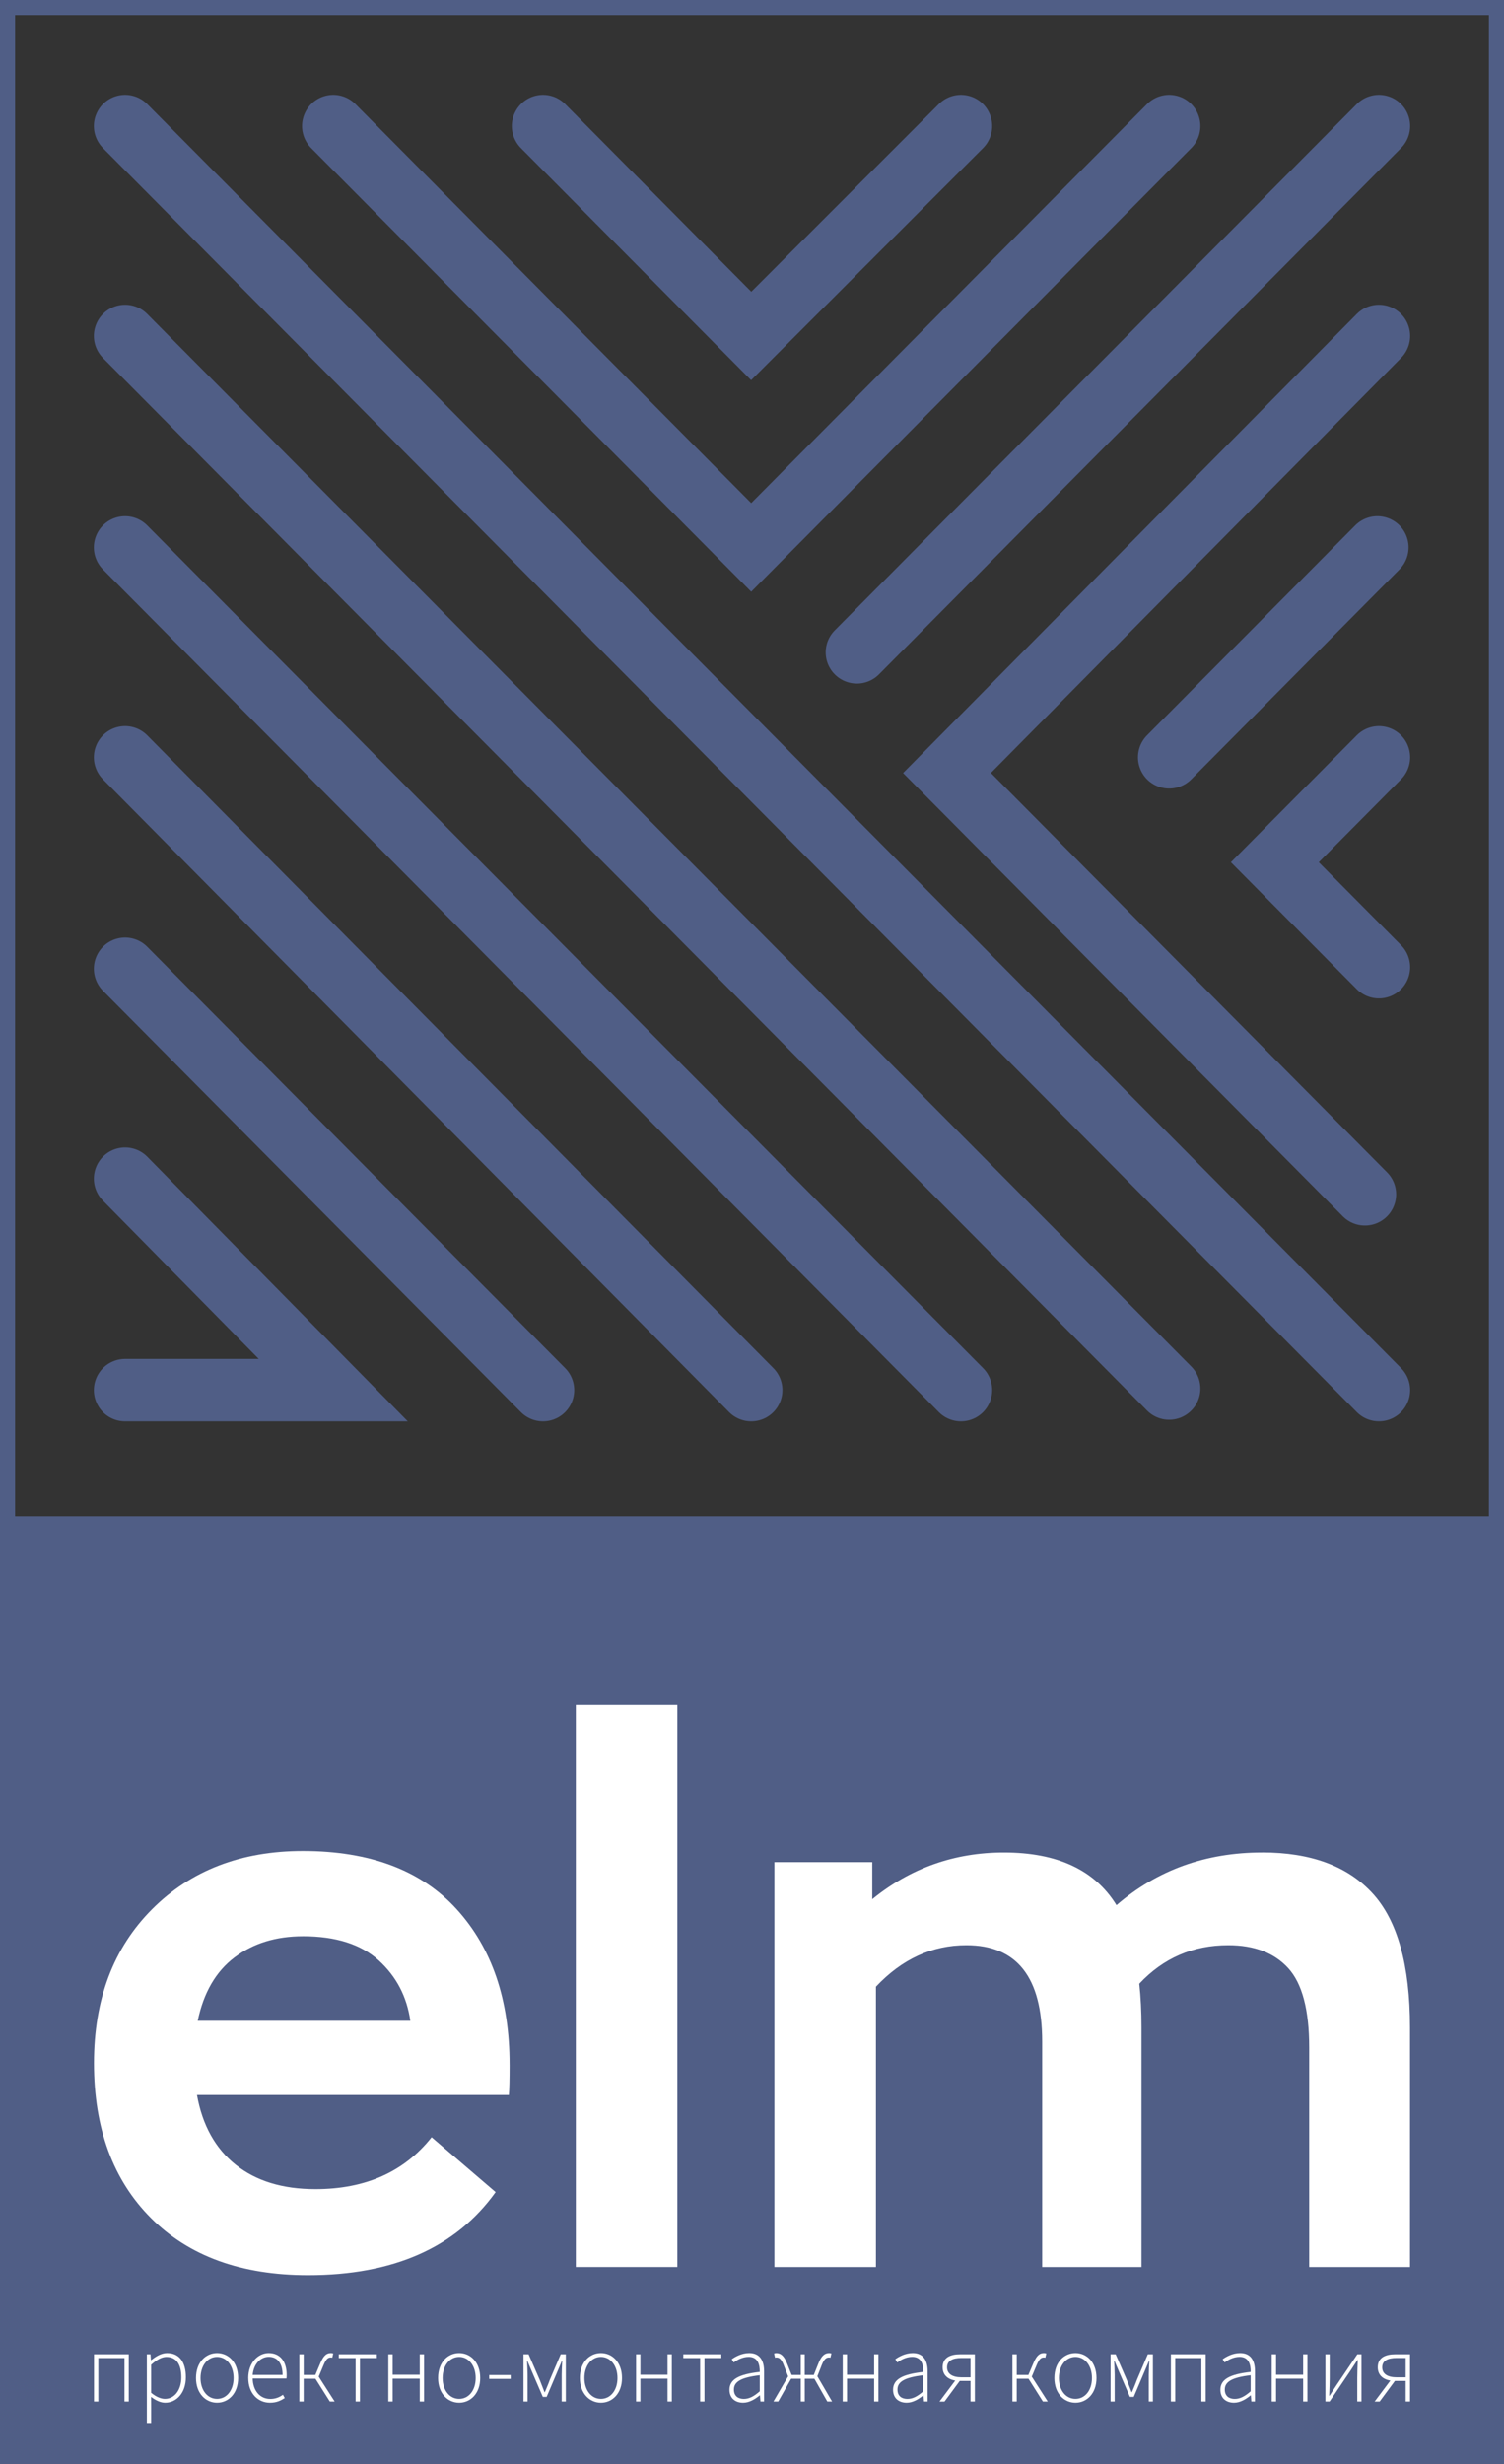 <?xml version="1.0" encoding="UTF-8"?><svg id="uuid-91b2de93-7241-4f3f-9725-9e34a7a7589c" xmlns="http://www.w3.org/2000/svg" width="80" height="131" viewBox="0 0 80 131"><rect x="0" y="0" width="80" height="131" fill="#333333" stroke="none"/><path d="m79.197.803v129.394H.803V.803h78.394m.803-.803H0v131h80V0h0Z" style="fill:#505e86; stroke-width:0px;"/><rect x="0" y="80.615" width="80" height="50.385" style="fill:#505e86; stroke-width:0px;"/><g id="uuid-d80f7f5f-1795-43db-a9da-9059ec9de36c"><path d="m27.107,109.77c0,.789-.013,1.328-.039,1.617H10.478c.287,1.604.971,2.839,2.054,3.707,1.082.867,2.497,1.301,4.245,1.301,2.661,0,4.721-.92,6.182-2.76l3.404,2.918c-2.113,2.944-5.439,4.416-9.978,4.416-3.548,0-6.333-1.012-8.354-3.036-2.022-2.024-3.032-4.771-3.032-8.241,0-3.391,1.03-6.118,3.091-8.182,2.06-2.063,4.734-3.095,8.021-3.095,3.574,0,6.3,1.032,8.178,3.095,1.878,2.064,2.817,4.817,2.817,8.26Zm-10.995-6.821c-1.435,0-2.648.375-3.639,1.124-.992.749-1.643,1.873-1.956,3.371h11.308c-.183-1.288-.743-2.359-1.683-3.214-.939-.854-2.283-1.282-4.03-1.282Z" style="fill:#fff; stroke-width:0px;"/><path d="m30.629,120.534v-29.887h5.4v29.887h-5.4Z" style="fill:#fff; stroke-width:0px;"/><path d="m67.135,98.493c2.583,0,4.539.723,5.869,2.169,1.33,1.446,1.995,3.825,1.995,7.137v12.736h-5.361v-11.671c0-1.997-.372-3.404-1.115-4.219-.743-.814-1.807-1.222-3.189-1.222-1.878,0-3.457.684-4.734,2.05.078.71.117,1.485.117,2.326v12.736h-5.282v-11.986c0-3.417-1.344-5.126-4.03-5.126-1.826,0-3.43.736-4.813,2.208v14.904h-5.4v-21.528h5.204v1.972c2.035-1.656,4.369-2.484,7.004-2.484,2.843,0,4.838.934,5.987,2.8,2.165-1.866,4.747-2.8,7.747-2.8Z" style="fill:#fff; stroke-width:0px;"/></g><g id="uuid-1160ebc8-e5b8-483b-a01a-1aff54e4e101"><path d="m5,125.173h1.85v2.516h-.229v-2.314h-1.391v2.314h-.229v-2.516Z" style="fill:#fff; stroke-width:0px;"/><path d="m7.81,125.173h.194l.025.316h.012c.243-.197.54-.379.847-.379.669,0,.998.505.998,1.284,0,.854-.511,1.358-1.099,1.358-.237,0-.49-.113-.75-.309l.003.464v.921h-.229v-3.656Zm1.835,1.222c0-.618-.218-1.079-.794-1.079-.247,0-.51.147-.811.415v1.493c.282.236.546.324.735.324.507,0,.871-.47.871-1.152Z" style="fill:#fff; stroke-width:0px;"/><path d="m10.426,126.436c0-.842.521-1.326,1.12-1.326s1.12.484,1.12,1.326c0,.832-.521,1.316-1.12,1.316s-1.12-.484-1.12-1.316Zm1.999,0c0-.662-.375-1.121-.879-1.121s-.879.459-.879,1.121.375,1.112.879,1.112.879-.45.879-1.112Z" style="fill:#fff; stroke-width:0px;"/><path d="m13.205,126.436c0-.821.529-1.326,1.088-1.326.591,0,.955.425.955,1.164,0,.063-.002.126-.013.189h-1.794c.008.635.377,1.089.939,1.089.27,0,.483-.09.67-.223l.095.176c-.196.124-.421.247-.786.247-.637,0-1.153-.494-1.153-1.316Zm1.826-.163c0-.642-.289-.962-.737-.962-.422,0-.803.361-.855.962h1.592Z" style="fill:#fff; stroke-width:0px;"/><path d="m15.924,125.173h.229v1.101h.741l.907,1.415h-.257l-.766-1.213h-.626v1.213h-.229v-2.516Zm.794,1.232l.317-.75c.189-.45.355-.545.573-.545.041,0,.091.011.116.023l-.051.224c-.031-.01-.04-.012-.076-.012-.134,0-.242.055-.386.4l-.289.69-.205-.031Z" style="fill:#fff; stroke-width:0px;"/><path d="m18.917,125.375h-.896v-.202h2.021v.202h-.896v2.314h-.23v-2.314Z" style="fill:#fff; stroke-width:0px;"/><path d="m20.656,125.173h.229v1.09h1.442v-1.09h.229v2.516h-.229v-1.216h-1.442v1.216h-.229v-2.516Z" style="fill:#fff; stroke-width:0px;"/><path d="m23.303,126.436c0-.842.521-1.326,1.12-1.326s1.12.484,1.12,1.326c0,.832-.521,1.316-1.12,1.316s-1.12-.484-1.12-1.316Zm1.999,0c0-.662-.375-1.121-.879-1.121s-.879.459-.879,1.121.375,1.112.879,1.112.879-.45.879-1.112Z" style="fill:#fff; stroke-width:0px;"/><path d="m26.022,126.28h1.141v.204h-1.141v-.204Z" style="fill:#fff; stroke-width:0px;"/><path d="m27.845,125.173h.27l.596,1.37c.081.214.17.43.25.646h.021c.089-.216.184-.432.26-.646l.584-1.37h.27v2.516h-.219v-1.425c0-.195.015-.487.028-.735h-.021c-.073.185-.15.356-.222.53l-.584,1.381h-.206l-.594-1.381c-.073-.174-.15-.347-.222-.53h-.021c.012.247.028.54.028.735v1.425h-.218v-2.516Z" style="fill:#fff; stroke-width:0px;"/><path d="m30.845,126.436c0-.842.521-1.326,1.12-1.326s1.12.484,1.12,1.326c0,.832-.521,1.316-1.12,1.316s-1.12-.484-1.12-1.316Zm1.999,0c0-.662-.375-1.121-.879-1.121s-.879.459-.879,1.121.375,1.112.879,1.112.879-.45.879-1.112Z" style="fill:#fff; stroke-width:0px;"/><path d="m33.834,125.173h.23v1.09h1.442v-1.09h.229v2.516h-.229v-1.216h-1.442v1.216h-.23v-2.516Z" style="fill:#fff; stroke-width:0px;"/><path d="m37.242,125.375h-.896v-.202h2.021v.202h-.896v2.314h-.23v-2.314Z" style="fill:#fff; stroke-width:0px;"/><path d="m38.803,127.063c0-.559.5-.825,1.609-.949.007-.387-.098-.801-.588-.801-.337,0-.627.168-.795.296l-.106-.172c.177-.126.522-.327.928-.327.591,0,.791.433.791.971v1.608h-.194l-.025-.327h-.012c-.255.207-.558.39-.885.39-.395,0-.723-.217-.723-.689Zm1.609.083v-.856c-1.024.119-1.375.359-1.375.761,0,.361.242.5.529.5s.537-.139.846-.405Z" style="fill:#fff; stroke-width:0px;"/><path d="m41.963,126.274h.631v-1.101h.21v1.101h.631l.824,1.415h-.254l-.687-1.213h-.513v1.213h-.21v-1.213h-.513l-.687,1.213h-.254l.824-1.415Zm-.276-.528c-.134-.34-.252-.4-.386-.4-.036,0-.045.001-.076.012l-.051-.224c.026-.013.075-.023.116-.023.218,0,.404.117.573.545l.298.75-.205.031-.27-.69Zm1.549.659l.298-.75c.169-.428.355-.545.573-.545.041,0,.091.011.116.023l-.051.224c-.031-.01-.04-.012-.076-.012-.134,0-.252.061-.386.4l-.27.69-.205-.031Z" style="fill:#fff; stroke-width:0px;"/><path d="m44.825,125.173h.23v1.09h1.442v-1.09h.229v2.516h-.229v-1.216h-1.442v1.216h-.23v-2.516Z" style="fill:#fff; stroke-width:0px;"/><path d="m47.503,127.063c0-.559.5-.825,1.609-.949.007-.387-.098-.801-.588-.801-.337,0-.627.168-.795.296l-.106-.172c.177-.126.522-.327.928-.327.591,0,.791.433.791.971v1.608h-.194l-.025-.327h-.012c-.255.207-.558.39-.885.39-.395,0-.723-.217-.723-.689Zm1.609.083v-.856c-1.024.119-1.375.359-1.375.761,0,.361.242.5.529.5s.537-.139.846-.405Z" style="fill:#fff; stroke-width:0px;"/><path d="m50.88,126.478l.195.081-.835,1.131h-.267l.907-1.211Zm.744.114h-.573c-.487,0-.912-.214-.912-.725s.396-.694.943-.694h.772v2.516h-.23v-1.097Zm0-.192v-1.029h-.486c-.467,0-.763.146-.763.499s.296.53.763.53h.486Z" style="fill:#fff; stroke-width:0px;"/><path d="m53.853,125.173h.23v1.101h.741l.907,1.415h-.257l-.766-1.213h-.626v1.213h-.23v-2.516Zm.794,1.232l.317-.75c.189-.45.355-.545.574-.545.041,0,.09.011.116.023l-.051.224c-.031-.01-.039-.012-.076-.012-.134,0-.242.055-.386.4l-.289.69-.205-.031Z" style="fill:#fff; stroke-width:0px;"/><path d="m56.084,126.436c0-.842.521-1.326,1.12-1.326s1.12.484,1.12,1.326c0,.832-.521,1.316-1.12,1.316s-1.12-.484-1.12-1.316Zm1.999,0c0-.662-.375-1.121-.879-1.121s-.879.459-.879,1.121.375,1.112.879,1.112.879-.45.879-1.112Z" style="fill:#fff; stroke-width:0px;"/><path d="m59.073,125.173h.27l.596,1.37c.081.214.17.43.25.646h.021c.089-.216.184-.432.26-.646l.584-1.37h.27v2.516h-.219v-1.425c0-.195.015-.487.028-.735h-.021c-.073.185-.15.356-.222.53l-.584,1.381h-.206l-.594-1.381c-.073-.174-.15-.347-.222-.53h-.021c.012.247.028.54.028.735v1.425h-.218v-2.516Z" style="fill:#fff; stroke-width:0px;"/><path d="m62.283,125.173h1.85v2.516h-.23v-2.314h-1.391v2.314h-.23v-2.516Z" style="fill:#fff; stroke-width:0px;"/><path d="m64.915,127.063c0-.559.5-.825,1.609-.949.007-.387-.098-.801-.588-.801-.337,0-.627.168-.795.296l-.106-.172c.177-.126.522-.327.928-.327.591,0,.791.433.791.971v1.608h-.194l-.025-.327h-.012c-.255.207-.558.39-.885.39-.395,0-.723-.217-.723-.689Zm1.609.083v-.856c-1.024.119-1.375.359-1.375.761,0,.361.242.5.529.5s.537-.139.846-.405Z" style="fill:#fff; stroke-width:0px;"/><path d="m67.644,125.173h.23v1.09h1.442v-1.09h.229v2.516h-.229v-1.216h-1.442v1.216h-.23v-2.516Z" style="fill:#fff; stroke-width:0px;"/><path d="m70.501,125.173h.227v1.257c0,.276-.014.617-.026.95h.02c.101-.157.255-.388.356-.545l1.122-1.662h.221v2.516h-.226v-1.257c0-.276.013-.616.026-.95h-.021c-.101.157-.255.389-.355.545l-1.123,1.662h-.221v-2.516Z" style="fill:#fff; stroke-width:0px;"/><path d="m74.026,126.478l.195.081-.835,1.131h-.267l.907-1.211Zm.744.114h-.573c-.487,0-.912-.214-.912-.725s.396-.694.943-.694h.772v2.516h-.23v-1.097Zm0-.192v-1.029h-.486c-.467,0-.763.146-.763.499s.296.53.763.53h.486Z" style="fill:#fff; stroke-width:0px;"/></g><path d="m39.959,73.912L6.653,40.266m0-22.403l55.537,55.965M17.727,6.703l22.231,22.403L62.19,6.703m11.157,11.16l-22.975,23.236,22.231,22.403m.744-23.236l-5.537,5.58,5.537,5.58M28.884,6.703l11.074,11.16,11.157-11.16m-5.537,27.983l27.769-27.983m0,67.208L6.653,6.703m55.537,33.563l11.074-11.16m-66.612,0l44.463,44.806m-22.231,0L6.653,51.509m0,22.403h11.074l-11.074-11.243" style="fill:none; stroke:#505e86; stroke-linecap:round; stroke-miterlimit:10; stroke-width:3.319px;"/></svg>